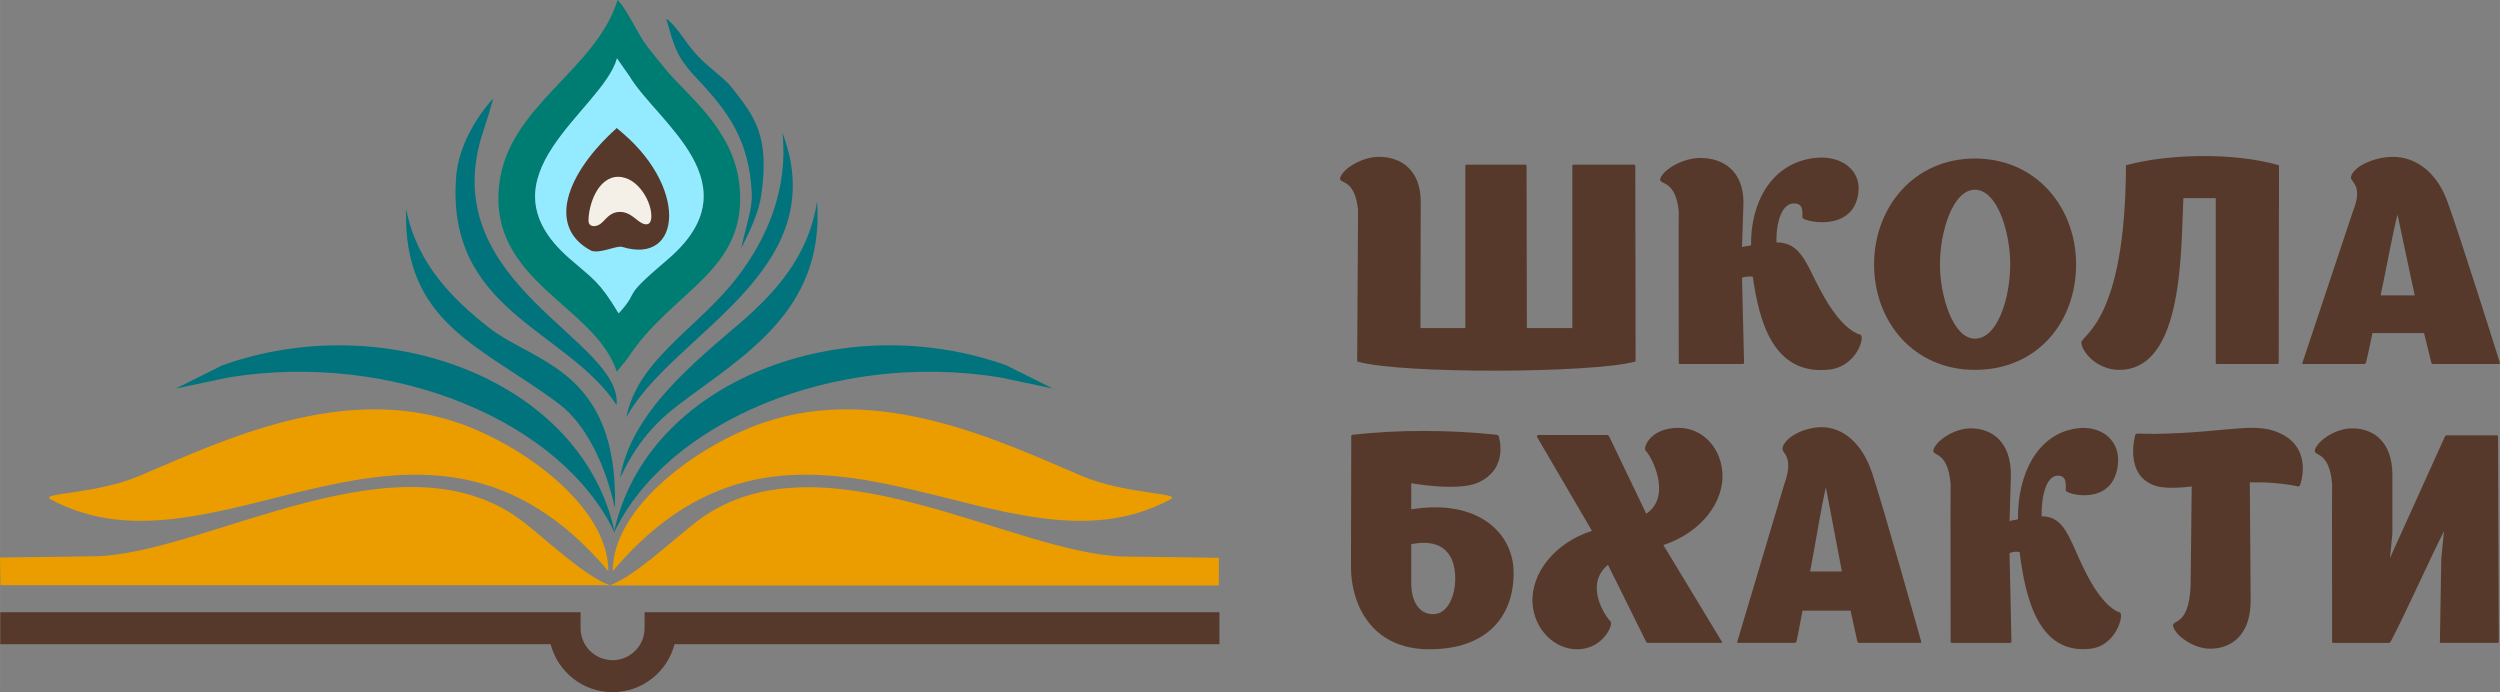 <?xml version="1.0" encoding="UTF-8"?> <svg xmlns="http://www.w3.org/2000/svg" xmlns:xlink="http://www.w3.org/1999/xlink" xmlns:xodm="http://www.corel.com/coreldraw/odm/2003" xml:space="preserve" width="107.537mm" height="29.774mm" version="1.1" style="shape-rendering:geometricPrecision; text-rendering:geometricPrecision; image-rendering:optimizeQuality; fill-rule:evenodd; clip-rule:evenodd" viewBox="0 0 6527.77 1807.39"><rect x="0" y="0" width="6527.77" height="1807.39" fill="#808080" stroke="none"/> <defs> <style type="text/css"> .fil4 {fill:#00737D} .fil2 {fill:#007D73} .fil0 {fill:#56392B} .fil3 {fill:#94EBFF} .fil1 {fill:#EB9D00} .fil5 {fill:#F4F0E7} </style> </defs> <g id="Слой_x0020_1">  <g id="_1995060817856"> <path class="fil0" d="M3709.71 526.75c0,-82.99 -51.77,-117.22 -108.85,-117.22 -44.17,0 -92.88,29.85 -101.25,53.89 -6.85,18.19 38.06,-1.46 46.43,85.18l-2.28 392.43c-0.76,3.65 3.05,3.65 3.05,3.65 114.18,32.03 607.48,29.84 720.89,0 0,0 3.81,0 3.05,-3.65l-0.76 -507.47c0,-3.65 -3.8,-3.65 -3.8,-3.65l-157.58 0c0,0 -3.81,0 -3.04,3.65l0 423.01 -118.77 0 -0.75 -423.01c0,-3.65 -3.81,-3.65 -3.81,-3.65l-153 0c0,0 -3.82,0 -3.05,3.65l0 423.01 -117.24 0 0.76 -329.83z"></path> <path class="fil0" d="M4857.66 874.05c-59.37,-18.2 -107.33,-121.59 -124.08,-155.08 -24.36,-49.51 -44.16,-86.65 -95.16,-85.91 -0.76,-54.61 14.47,-101.93 45.67,-101.93 25.88,0 22.09,22.57 22.09,37.13 0,9.46 132.46,41.5 146.15,-64.07 8.37,-61.89 -47.2,-99.74 -114.19,-91.73 -112.66,13.1 -167.47,116.49 -165.94,227.88 -5.34,2.18 -18.27,2.18 -23.6,5.1l3.81 -116.49c0,-83 -53.28,-116.49 -112.66,-116.49 -44.91,0 -95.16,29.12 -104.29,53.14 -6.86,18.93 39.57,-0.72 47.96,85.92 0,0.73 -0.76,47.32 0,395.35 -0.76,3.64 3.05,3.64 3.05,3.64l163.67 0c0,0 3.8,0 3.8,-3.64l-5.33 -221.33c6.09,-3.64 22.08,-4.37 28.17,-2.92 15.98,112.86 51.76,258.48 199.44,242.45 72.32,-8.01 94.4,-86.64 81.45,-91.01z"></path> <path class="fil0" d="M5420.97 690.58c0,149.26 -100.48,275.21 -264.15,275.21 -159.86,0 -263.39,-125.96 -263.39,-275.21 0,-148.52 103.53,-276.67 263.39,-276.67 160.61,0 264.15,128.15 264.15,276.67zm-355.51 0c0,83.01 34.26,193.68 91.36,193.68 59.37,0 92.1,-107.03 92.1,-193.68 0,-85.91 -34.25,-195.12 -92.1,-195.12 -57.86,0 -91.36,109.21 -91.36,195.12z"></path> <path class="fil0" d="M5947.74 430.65c-114.19,-32.03 -280.14,-29.85 -393.57,0 0,0 -3.04,0 -3.04,2.92l0 0.72c-1.51,405.54 -116.46,440.5 -116.46,460.15 0,21.11 38.05,71.35 98.96,71.35 170.52,0 160.62,-321.09 167.47,-448.5l84.5 0 0 429.57c-0.76,3.64 3.05,3.64 3.05,3.64l157.58 0c0,0 3.8,0 3.8,-3.64l0.76 -512.57c0.76,-3.64 -3.04,-3.64 -3.04,-3.64z"></path> <path class="fil0" d="M6527.4 946.87c0,0 -105.82,-337.1 -137.78,-423.01 -29.7,-79.37 -86.03,-114.32 -141.6,-114.32 -44.14,0 -98.97,21.84 -108.86,50.24 -6.08,16.75 35.03,18.21 3.81,94.65 0,0.72 -130.93,392.44 -130.93,392.44 -2.28,3.64 1.52,3.64 1.52,3.64l159.1 0c0,0 3.81,0 5.32,-3.64 0,0 7.62,-31.31 16.75,-77.17l134.74 0 19.03 77.17c0.76,3.64 4.57,3.64 4.57,3.64l172.04 0c0,0 3.79,0 2.28,-3.64zm-311.34 -175.47c14.47,-66.26 30.45,-157.99 44.15,-211.14l44.91 211.14 -89.06 0z"></path> <path class="fil0" d="M3684.94 1329.99l0 -68.22c0,0 121.24,21.99 174.42,-1.51 82.24,-37.15 53.88,-121.3 53.88,-121.3 -1.41,-3.79 -5.66,-3.79 -5.66,-3.79 -124.08,-12.89 -251.69,-13.65 -375.77,0 0,0 -3.55,0 -3.55,3.79l-0.71 341.9c0,96.27 53.18,214.54 204.19,214.54 147.47,0 220.5,-81.87 220.5,-199.37 0,-107.65 -97.13,-194.07 -267.29,-166.03zm57.43 273.67c-42.53,0 -56.72,-41.69 -57.43,-77.33l0 -105.37c65.94,-13.64 114.86,10.61 114.86,90.22 0,42.46 -18.44,92.49 -57.43,92.49z"></path> <path class="fil0" d="M4495.66 1674.92l-152.43 -251.69c98.55,-32.59 160.95,-112.94 153.85,-192.56 -6.37,-67.47 -57.43,-119.78 -127.62,-112.95 -64.51,6.07 -78.7,53.07 -73.02,58.37 16.3,15.16 70.18,119.78 2.13,165.27l-96.43 -200.9c0,0 -2.12,-4.56 -5.68,-4.56l-179.37 0c-5.67,0 -3.55,5.31 -3.55,5.31l143.22 244.86c-97.13,31.08 -159.51,110.67 -155.26,188.76 4.25,66.71 55.29,120.54 116.97,120.54 65.23,0 94.3,-62.16 87.21,-72.02 -14.89,-15.16 -69.49,-97.03 -7.1,-148.58l99.27 200.14c0,0 1.41,3.78 4.95,3.78l191.43 0c4.26,0 1.41,-3.78 1.41,-3.78z"></path> <path class="fil0" d="M5016.41 1674.92c1.42,3.78 -2.12,3.78 -2.12,3.78l-160.24 0c0,0 -3.53,0 -4.26,-3.78l-17.72 -80.36 -125.5 0c-8.5,47.76 -15.59,80.36 -15.59,80.36 -1.42,3.78 -4.97,3.78 -4.97,3.78l-148.18 0c0,0 -3.54,0 -1.41,-3.78 0,0 121.93,-407.86 121.93,-408.61 29.08,-79.6 -9.21,-81.11 -3.53,-98.55 9.21,-29.56 60.26,-52.31 101.37,-52.31 51.77,0 104.23,36.39 131.88,119.01 29.77,89.46 128.33,440.46 128.33,440.46zm-289.97 -182.7l82.95 0 -41.84 -219.85c-12.76,55.34 -27.64,150.85 -41.11,219.85z"></path> <path class="fil0" d="M5535.03 1599.11c-55.3,-18.95 -99.97,-126.6 -115.56,-161.47 -22.7,-51.55 -41.13,-90.21 -88.63,-89.45 -0.7,-56.86 13.47,-106.13 42.55,-106.13 24.11,0 20.55,23.49 20.55,38.66 0,9.86 123.36,43.21 136.12,-66.72 7.81,-64.42 -43.95,-103.86 -106.35,-95.52 -104.92,13.65 -155.98,121.3 -154.56,237.29 -4.96,2.27 -17.02,2.27 -21.98,5.31l3.55 -121.29c0,-86.43 -49.62,-121.3 -104.92,-121.3 -41.84,0 -88.63,30.32 -97.14,55.34 -6.38,19.71 36.86,-0.75 44.67,89.45 0,0.76 -0.71,49.28 0,411.65 -0.71,3.78 2.84,3.78 2.84,3.78l152.43 0c0,0 3.55,0 3.55,-3.78l-4.97 -230.46c5.67,-3.79 20.56,-4.56 26.24,-3.04 14.88,117.5 48.21,269.12 185.74,252.44 67.36,-8.33 87.92,-90.21 75.87,-94.76z"></path> <path class="fil0" d="M5575.37 1135.91c0,0 -30.49,106.14 53.17,132.68 32.61,10.6 94.31,1.51 94.31,1.51l-2.84 256.99c-3.55,112.96 -52.47,88.69 -45.38,109.16 7.8,25.77 54.6,57.62 96.43,57.62 56,0 105.64,-36.39 105.64,-125.08l-2.13 -309.29c44.67,-0.76 85.79,2.27 126.2,10.61 3.55,0.76 4.96,-3.79 4.96,-3.79 0.72,-0.76 32.62,-87.94 -43.25,-130.4 -68.76,-38.66 -138.25,-6.05 -335.34,-3.02 -27.66,0 -46.09,-0.76 -46.09,-0.76 0,0 -4.25,0 -5.67,3.78z"></path> <path class="fil0" d="M6522.63 1140.47c0.71,-3.8 -3.54,-3.8 -3.54,-3.8l-130.47 0c0,0 -2.82,-0.76 -4.95,3.8l-143.22 316.87 6.37 -63.68 0 -153.88c0,-86.43 -49.62,-121.3 -104.92,-121.3 -41.84,0 -88.63,30.32 -97.13,55.34 -6.37,19.71 36.86,-0.75 44.66,89.45 0,0.76 -0.7,49.28 0,411.65 -0.7,3.78 2.84,3.78 2.84,3.78l144.64 0c0,0 4.25,0 5.68,-3.78 35.45,-66.72 99.96,-210.75 138.96,-288.08l-7.09 72.78 -3.55 215.3c-1.42,3.78 2.83,3.78 2.83,3.78l147.47 0c0,0 3.55,0 3.55,-3.78l-2.12 -534.45z"></path> <g> <path class="fil1" d="M3182.37 1528.69l-1590.92 0c62.68,-22.38 155.71,-109.84 220.79,-161.54 319.9,-254.13 834.32,82.37 1126.2,86.14l244.13 3.16 -0.19 72.24zm-1187.54 -425.49c301.09,-101.88 611.44,46.52 827.42,138.58 118.64,50.57 266.53,44.36 233.18,62.36 -436.65,235.73 -968.73,-388.03 -1455.51,187.07 0,-168.2 223.54,-330.03 394.91,-388.01zm-1993.67 424.85l1590.92 0c-62.68,-22.39 -155.71,-109.85 -220.79,-161.54 -319.91,-254.13 -834.34,82.37 -1126.2,86.14l-245.09 3.17 1.17 72.23zm1192.35 -424.85c-301.09,-101.88 -611.44,46.52 -827.42,138.58 -118.64,50.57 -266.53,44.36 -233.18,62.36 436.65,235.73 968.73,-388.03 1455.51,187.07 0,-168.2 -223.54,-330.03 -394.9,-388.01z"></path> <path class="fil0" d="M1599.49 1807.39c-77.72,0 -143.2,-53.34 -161.8,-125.34l-1437.03 0 0 -83.55 1515.28 0 0 41.8c0,46.06 37.49,83.53 83.55,83.53 46.1,0 83.56,-37.47 83.56,-83.53l0 -41.8 1501.04 0 0 83.55 -1422.78 0c-18.59,72 -84.1,125.34 -161.83,125.34z"></path> <path class="fil2" d="M1612.58 0c-57.72,185.72 -286.81,275.88 -309.41,484.15 -27.33,251.78 250.65,313.52 307.31,486.22l27.39 -33.36c116.02,-180.05 315.56,-227.18 293.02,-452.49 -14.9,-149.09 -142.54,-240.12 -194.9,-305.85 -15.16,-19.04 -28.21,-34.29 -44.73,-55.51 -26.07,-33.45 -54.17,-99.27 -78.69,-123.15zm2.68 818.32c-50.78,-84.44 -65.06,-88.21 -129.07,-144.16 -244.3,-213.55 88,-386.54 124.74,-521.75l32.4 46.32c72.64,121.22 331.43,282.03 99.31,479.18 -129.53,110.01 -65.35,72.19 -127.38,140.41z"></path> <path class="fil3" d="M1615.27 818.32c62.03,-68.21 -2.15,-30.4 127.37,-140.41 232.13,-197.15 -26.67,-357.95 -99.3,-479.18l-32.4 -46.32c-36.74,135.21 -369.05,308.21 -124.74,521.75 64.02,55.95 78.29,59.71 129.08,144.16zm-0.2 -181.95c-29.91,-39.2 -30.28,-35.83 -61.62,-65.87 -100.14,-95.95 32.13,-167.95 57.09,-235.87 1.97,1.61 4.41,3.88 5.65,5.14 34.45,34.36 99.33,110.3 100.05,153.58 0.83,50.23 -56.99,101.71 -101.17,143.02z"></path> <path class="fil0" d="M1610.13 334.62c-133.57,119.8 -181.69,258.65 -67.05,319.69 23.56,9.47 66.52,-14.27 81.85,-9.52 157.07,48.68 173.95,-161.81 -14.79,-310.17z"></path> <path class="fil4" d="M1635.3 1089.88c119.51,-219.77 545.48,-379.12 407.58,-743.79 16.03,146.93 -39.86,277.38 -119.52,379.99 -103.1,132.8 -257.42,211.45 -288.06,363.8z"></path> <path class="fil4" d="M1609.92 1057.44c-130.33,-197.35 -446.18,-244.29 -418.92,-596.03 5.8,-74.87 47.89,-150.21 96.92,-204.58l-11.92 41.7 -19.66 61.32c-112.79,385.23 368.79,527.67 353.58,697.6z"></path> <path class="fil4" d="M1935.39 648.6c10.3,-52.75 29.68,-101.7 27.58,-144.03 -6.87,-138.17 -60.32,-211.96 -144.03,-300.32 -56.14,-59.25 -59.17,-87.61 -79.45,-155.42 25.55,16.43 50.69,62.99 79.45,94.13 34.07,36.91 71.25,59.34 91.92,85.8 57.73,73.86 100.05,123.41 76.62,281.93 -6,40.59 -24.51,82.74 -52.1,137.9z"></path> <path class="fil4" d="M1619.22 1247.61c35.88,-75.49 78.45,-133.91 149.17,-188.1 165.29,-126.65 386.25,-244.09 365.05,-534.03 -21.57,145.57 -113.34,242.34 -201.92,318.65 -114.62,98.75 -284.34,232.63 -312.31,403.48z"></path> <path class="fil4" d="M1605.7 1327.17c-24.37,-111.66 -74.78,-219.44 -147.51,-273.62 -200.91,-149.67 -406.79,-208.82 -397.83,-508.29 27.82,144.5 123.68,237.24 215.45,309.66 118.77,93.74 339,108.17 329.9,472.25z"></path> <path class="fil4" d="M1605.42 1392.12c-83.36,-399.06 -599.61,-590.78 -1025.32,-438.03l-121.13 60.43 137.9 -29.04c432.7,-70.34 872.29,116.82 1008.54,406.64z"></path> <path class="fil5" d="M1614.2 461.68c52.36,0 90.5,69.21 86.19,108.75 -2.03,18.65 -15.62,18.1 -28.35,9.99 -14.26,-9.08 -28.83,-27.08 -52.82,-27.08 -28.91,0 -37.99,22.09 -52.42,31.92 -11.25,7.68 -30.36,8.88 -30.17,-9.88 0.46,-42.81 25.22,-113.7 77.57,-113.7z"></path> <path class="fil4" d="M1602.69 1392.12c83.36,-399.06 599.62,-590.78 1025.33,-438.03l121.12 60.43 -137.9 -29.04c-432.7,-70.34 -872.31,116.82 -1008.55,406.64z"></path> </g> </g> </g> </svg> 